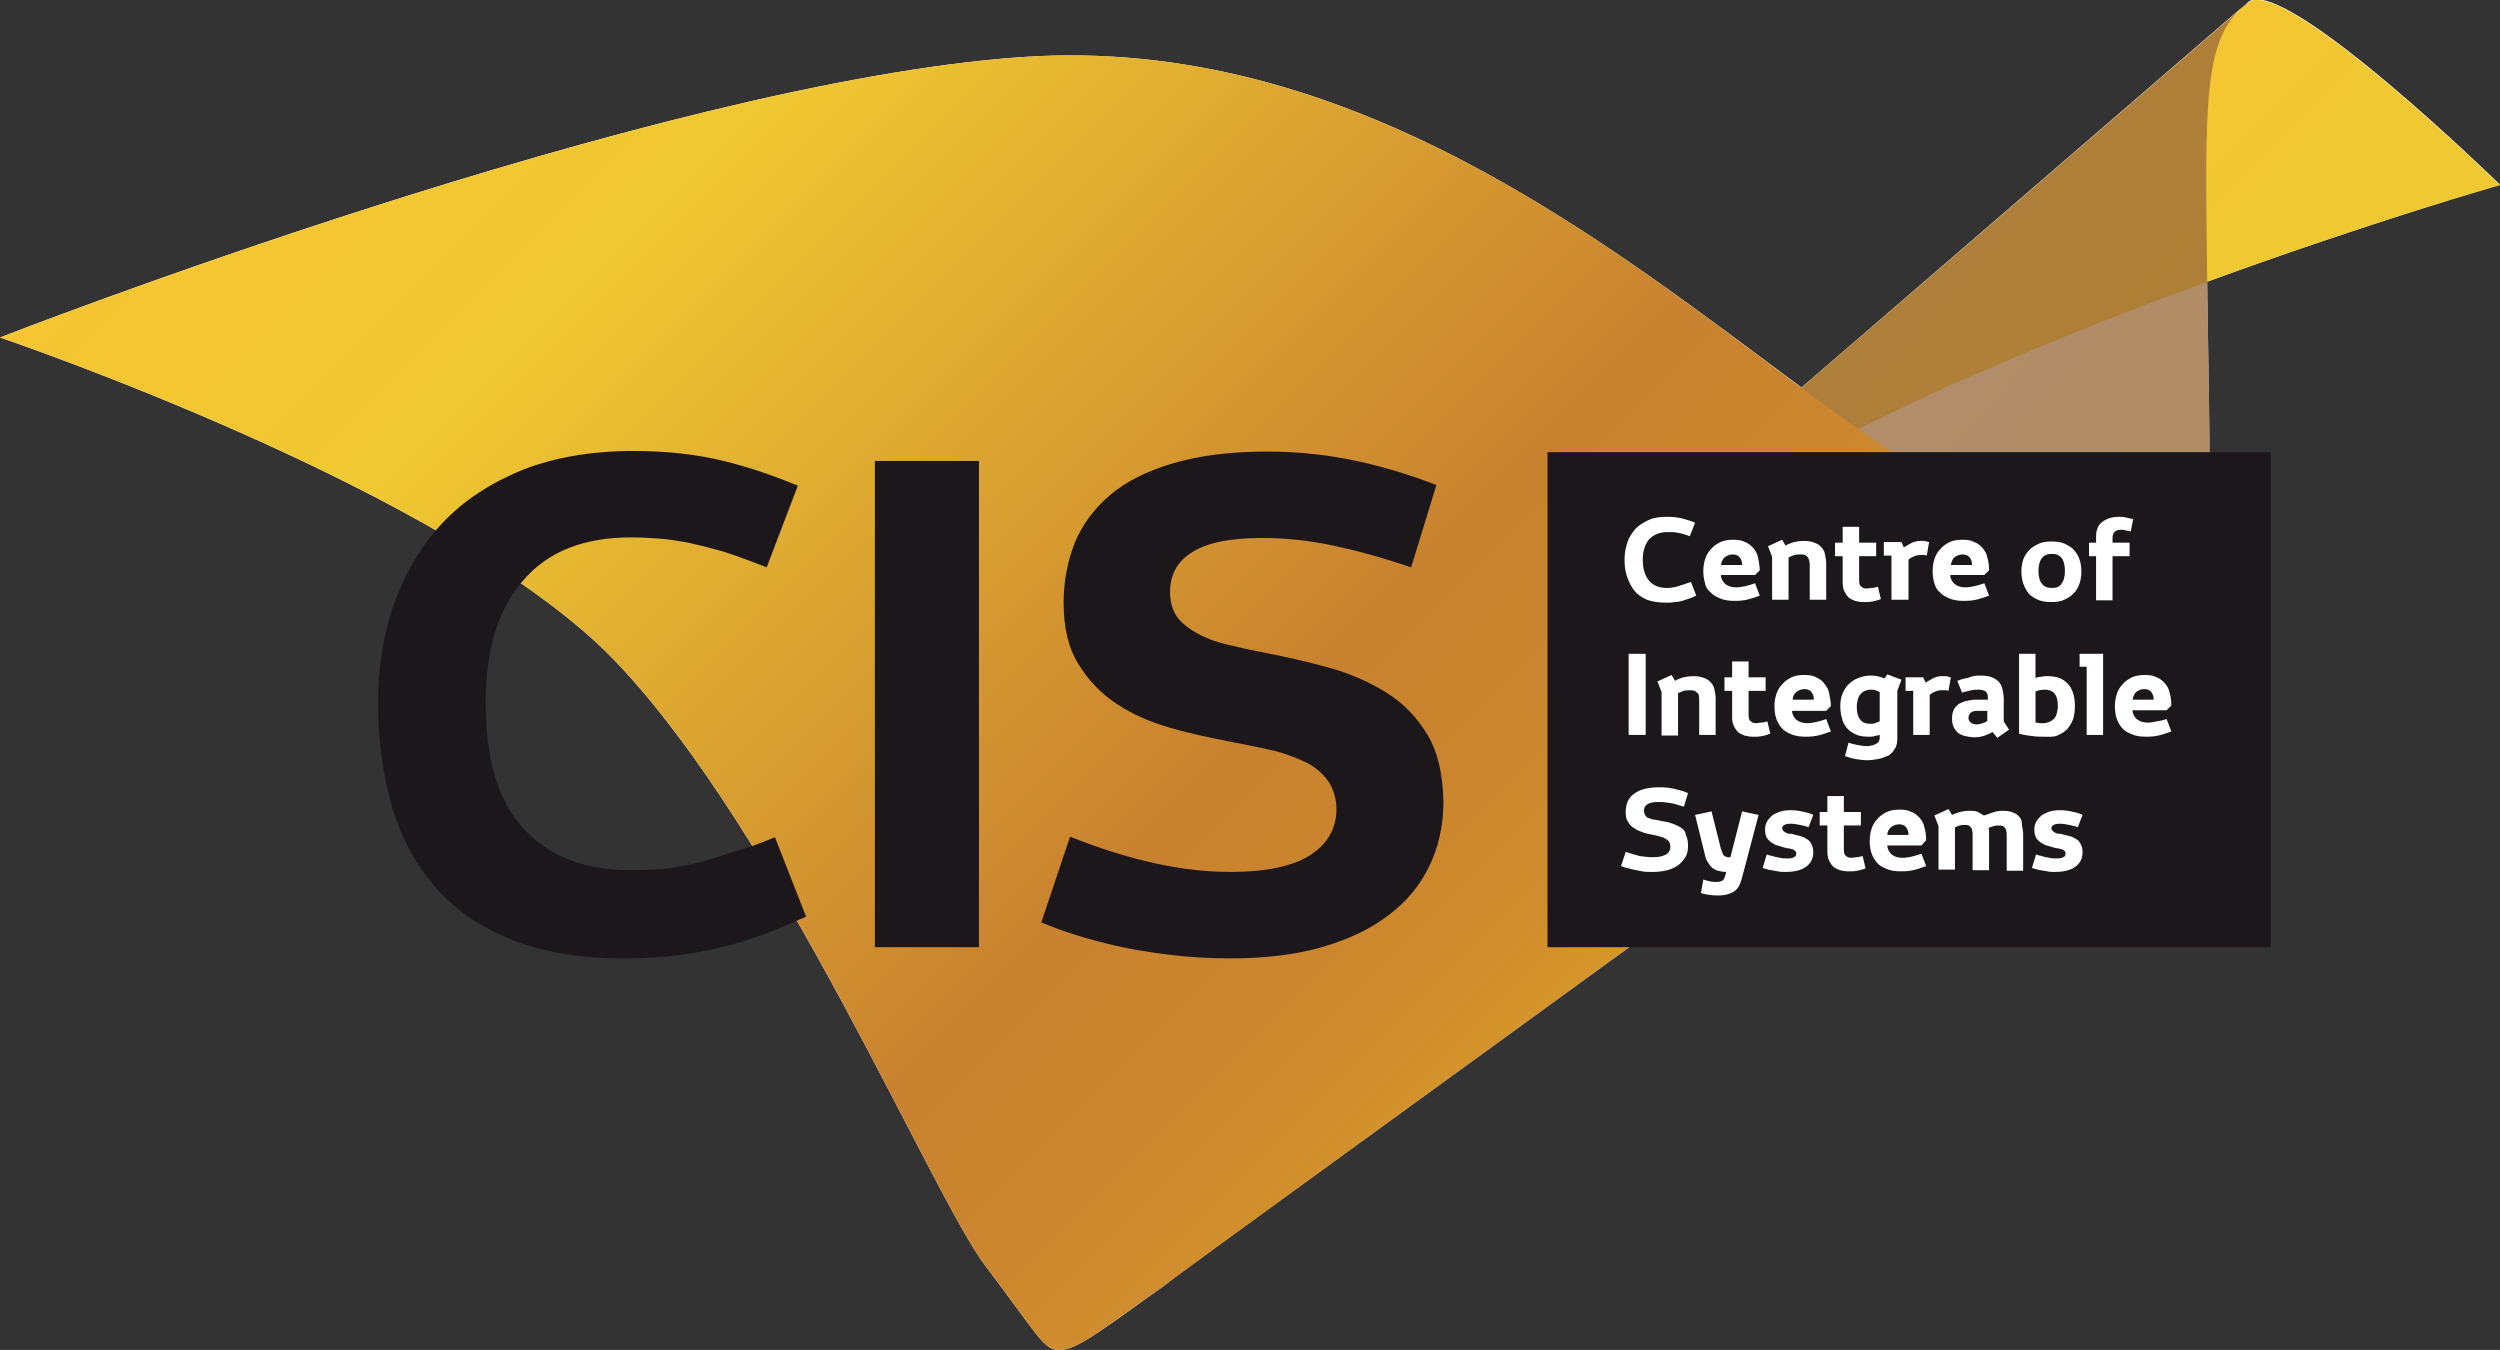 <?xml version="1.0" encoding="UTF-8"?> <!-- Generator: Adobe Illustrator 22.0.1, SVG Export Plug-In . SVG Version: 6.00 Build 0) --> <svg xmlns="http://www.w3.org/2000/svg" xmlns:xlink="http://www.w3.org/1999/xlink" id="Layer_1" x="0px" y="0px" viewBox="0 0 425.2 229.6" xml:space="preserve"><rect x="0" y="0" width="425.2" height="229.6" fill="#333333" stroke="none"/> <path fill="#FFFFFF" d="M375.4,47.9c0.4,30.9,1.1,40.7-1.6,42.1c-0.1,0-0.2,0.1-0.3,0.2c-4.8,3.4-55.2,41-84,61.9 c-20.2,14.7-50,36.3-70.4,51.1c-4.7,3.4-8.9,6.5-12.4,9c-3.6,2.7-6.5,4.7-8.2,6.1c-1.2,0.9-2.3,1.7-3.5,2.5 c-8.3,6-12.1,8.7-14.6,8.8c0,0,0,0,0,0c0,0,0,0,0,0c0,0-0.1,0-0.1,0c-2.8,0.1-3.6-2.3-12.7-14.3c-9.1-12-35.1-73.7-62.9-102.8 C76.9,83.4,0,57.4,0,57.4S111.2,14,173.9,9.7c55.7-3.8,99.9,32.1,132.5,56.2c29.2-25.2,66.3-57.2,74.4-64.2c0,0,0,0,0,0 c1.1-0.9,1.6-1.4,1.6-1.4c6.2-4.6,42.8,31.1,42.8,31.1S403.7,37.6,375.4,47.9z M380.8,1.8c1-0.9,1.6-1.4,1.6-1.4 C381.8,0.8,381.3,1.3,380.8,1.8z"></path> <g> <linearGradient id="SVGID_1_" gradientUnits="userSpaceOnUse" x1="325.475" y1="188.475" x2="370.325" y2="143.625" gradientTransform="matrix(1 0 0 -1 0 230)"> <stop offset="0" style="stop-color:#F5C532"></stop> <stop offset="0.597" style="stop-color:#F0C831"></stop> </linearGradient> <path fill="url(#SVGID_1_)" d="M382.4,0.4c6.2-4.6,42.8,31.1,42.8,31.1s-47.5,13.4-94.3,34.4C315.2,73,280.3,91,270.6,96.4 C283.2,86.2,382.4,0.4,382.4,0.4z"></path> <linearGradient id="SVGID_2_" gradientUnits="userSpaceOnUse" x1="264.282" y1="129.849" x2="321.722" y2="79.917" gradientTransform="matrix(1 0 0 -1 0 230)"> <stop offset="0" style="stop-color:#996A3F"></stop> <stop offset="1" style="stop-color:#9A6732"></stop> </linearGradient> <path opacity="0.76" fill="url(#SVGID_2_)" d="M373.8,90c2.7-1.4,2-11.2,1.6-42.3s-0.7-41.6,7-47.3 c0,0-94.4,81.4-110.8,95.5c-10.1,8.6-22.5,18.4-36.6,41.8s-28.2,76.4-54.6,91.9c-1.5-0.2,9.2-4.6,18.1-11.3 c10.7-8,61.3-44.5,91-66.2C319.2,130.5,371.9,91.2,373.8,90"></path> <linearGradient id="SVGID_3_" gradientUnits="userSpaceOnUse" x1="85.3" y1="257.9" x2="288.5" y2="54.7" gradientTransform="matrix(1 0 0 -1 0 230)"> <stop offset="0" style="stop-color:#F5C532"></stop> <stop offset="0.219" style="stop-color:#F0C831"></stop> <stop offset="0.451" style="stop-color:#DCA531"></stop> <stop offset="0.689" style="stop-color:#C9822F"></stop> <stop offset="0.79" style="stop-color:#CB852E"></stop> <stop offset="0.88" style="stop-color:#D08D2D"></stop> <stop offset="0.964" style="stop-color:#D99C29"></stop> <stop offset="0.992" style="stop-color:#DEA327"></stop> </linearGradient> <path fill="url(#SVGID_3_)" d="M373.8,90c-1.9,1.2-54.6,40.5-84.4,62.1s-80.1,58.3-91,66.2s-15.3,11.3-18.1,11.3 c-2.8,0.1-3.6-2.3-12.7-14.3c-9.1-12-35.1-73.7-62.9-102.8S0,57.4,0,57.4S111.2,14,173.9,9.7s110.8,41.7,144.2,64.7 C349.1,95.8,365.6,94.3,373.8,90z"></path> </g> <path fill="#1B171B" d="M131.8,142.4l5.3,13.5c-2.5,1.1-4.9,2.2-7.2,3c-2.3,0.9-4.7,1.6-7.2,2.2c-2.5,0.6-5.1,1.1-7.7,1.4 c-2.7,0.3-5.6,0.5-8.8,0.5c-7.7,0-14.1-1.1-19.5-3.3c-5.3-2.2-9.6-5.2-12.9-9.1c-3.3-3.9-5.7-8.4-7.2-13.7s-2.3-11-2.3-17.2 s0.9-11.9,2.8-17.2c1.9-5.2,4.6-9.8,8.2-13.6c3.6-3.8,8.2-6.8,13.6-9c5.4-2.1,11.7-3.2,18.8-3.2c5.8,0,10.9,0.6,15.4,1.7 s8.7,2.6,12.6,4.2l-5.3,13.9c-2.8-1.1-5.2-2-7.4-2.7c-2.1-0.6-4.1-1.1-5.9-1.5c-1.8-0.3-3.4-0.6-5-0.7c-1.5-0.1-3.1-0.2-4.8-0.2 c-8,0-14.1,2.4-18.3,7.3c-4.3,4.9-6.4,11.8-6.4,20.8c0,9.6,2.1,16.7,6.4,21.4s10.4,7.1,18.2,7.1c2.2,0,4.3-0.1,6.2-0.3 c1.9-0.2,3.7-0.6,5.5-1c1.8-0.5,3.7-1.1,5.7-1.8C126.8,144.4,129.1,143.5,131.8,142.4z M148.8,161.1h17.7V78.4h-17.7V161.1z M242.8,125c-1.8-3-4.1-5.4-7-7.2s-6.1-3.2-9.6-4.2c-3.6-1-7.1-1.8-10.7-2.5c-2.6-0.5-4.9-1-6.9-1.5c-2.1-0.5-3.8-1.2-5.2-2 s-2.5-1.7-3.3-2.8c-0.7-1.1-1.1-2.5-1.1-4.1c0-3,1.3-5.3,3.8-6.8c2.5-1.6,6.4-2.4,11.8-2.4c4,0,8,0.4,12.2,1.3s8.6,2.1,13.2,3.7 l4.3-14c-3.8-1.5-8.2-2.9-13.1-4c-5-1.1-10.2-1.7-15.7-1.7c-6.3,0-11.6,0.7-16,2s-8,3.1-10.7,5.4s-4.7,5-6,8.1 c-1.2,3.1-1.9,6.5-1.9,10.2c0,4.2,0.8,7.7,2.5,10.4c1.7,2.8,3.8,5,6.5,6.8s5.7,3.1,9.2,4.1c3.4,1,6.9,1.7,10.4,2.4 c2.7,0.5,5.1,1,7.3,1.5c2.2,0.6,4,1.3,5.6,2.1c1.5,0.8,2.7,1.9,3.6,3.2c0.8,1.3,1.3,2.8,1.3,4.6c0,3.3-1.5,5.9-4.4,7.8 c-2.9,1.9-7.5,2.9-13.6,2.9c-4.2,0-8.5-0.5-13-1.5s-9.3-2.5-14.3-4.5l-4.9,14.6c1.5,0.6,3.3,1.3,5.5,2s4.7,1.4,7.4,2s5.7,1.1,9,1.5 s6.7,0.6,10.2,0.6c5.9,0,11.1-0.6,15.6-1.9c4.5-1.3,8.3-3.1,11.3-5.4c3.1-2.3,5.4-5.1,7-8.4c1.6-3.3,2.4-7,2.4-11 C245.4,131.8,244.6,128,242.8,125z"></path> <rect x="263.2" y="76.9" fill="#1B171B" width="123" height="84.2"></rect> <path fill="#FFFFFF" d="M276.7,98c-0.3-0.9-0.4-1.8-0.4-2.9c0-1,0.2-2,0.5-2.9s0.8-1.6,1.4-2.3c0.6-0.6,1.4-1.1,2.3-1.5 s1.9-0.5,3.1-0.5c1,0,1.8,0.1,2.6,0.3c0.7,0.2,1.4,0.4,2.1,0.7l-0.9,2.3c-0.5-0.2-0.9-0.3-1.2-0.4c-0.4-0.1-0.7-0.2-1-0.2 c-0.3-0.1-0.6-0.1-0.8-0.1c-0.3,0-0.5,0-0.8,0c-1.3,0-2.3,0.4-3.1,1.2c-0.7,0.8-1.1,2-1.1,3.5c0,1.6,0.4,2.8,1.1,3.6 c0.7,0.8,1.7,1.2,3,1.2c0.4,0,0.7,0,1-0.1c0.3,0,0.6-0.1,0.9-0.2s0.6-0.2,1-0.3c0.3-0.1,0.7-0.3,1.2-0.4l0.9,2.3 c-0.4,0.2-0.8,0.4-1.2,0.5c-0.4,0.1-0.8,0.3-1.2,0.4c-0.4,0.1-0.8,0.2-1.3,0.2c-0.4,0.1-0.9,0.1-1.5,0.1c-1.3,0-2.4-0.2-3.2-0.5 c-0.9-0.4-1.6-0.9-2.1-1.5S277,98.9,276.7,98z M290,99.2c-0.2-0.6-0.3-1.3-0.3-2.1c0-0.7,0.1-1.3,0.3-2c0.2-0.6,0.5-1.2,1-1.7 c0.4-0.5,1-0.9,1.6-1.2c0.6-0.3,1.4-0.4,2.2-0.4c0.8,0,1.5,0.1,2,0.4c0.6,0.2,1,0.6,1.4,1c0.4,0.5,0.7,1,0.8,1.6s0.3,1.4,0.3,2.2 l-0.8,0.8h-5.8c0,0.6,0.3,1.1,0.7,1.5c0.5,0.4,1.1,0.6,1.9,0.6c0.5,0,1-0.1,1.5-0.2s1.1-0.3,1.7-0.5l0.8,2.1 c-0.5,0.2-1.1,0.4-1.8,0.6c-0.7,0.2-1.5,0.3-2.4,0.3c-1,0-1.8-0.1-2.5-0.4s-1.3-0.6-1.7-1.1C290.5,100.4,290.1,99.9,290,99.2z M292.7,96.1h3.6c0-0.7-0.2-1.1-0.5-1.4s-0.7-0.4-1.1-0.4c-0.5,0-1,0.2-1.4,0.5C293,95.1,292.8,95.5,292.7,96.1z M301.4,102h2.8 v-7.2c0.3-0.1,0.6-0.3,1-0.4c0.3-0.1,0.7-0.1,1.1-0.1c0.5,0,0.9,0.1,1.1,0.4c0.2,0.2,0.4,0.7,0.4,1.3v6h2.8v-6.2 c0-0.5-0.1-1-0.2-1.5s-0.3-0.9-0.6-1.2c-0.3-0.4-0.7-0.6-1.2-0.8c-0.5-0.2-1.1-0.3-1.8-0.3c-0.6,0-1.2,0.1-1.7,0.2 c-0.5,0.2-1,0.3-1.4,0.6l-0.6-1l-2.4,1.1l0.7,1.8L301.4,102L301.4,102z M313.4,99.1c0,0.6,0.1,1.1,0.3,1.5c0.2,0.4,0.4,0.7,0.7,1 c0.3,0.3,0.7,0.4,1.1,0.6c0.4,0.1,0.9,0.2,1.4,0.2c0.2,0,0.5,0,0.8,0s0.5-0.1,0.8-0.1c0.3-0.1,0.5-0.1,0.8-0.2 c0.2-0.1,0.4-0.1,0.6-0.2l-0.5-2.1c-0.4,0.1-0.8,0.2-1.1,0.2c-0.3,0-0.6,0.1-0.8,0.1c-0.4,0-0.7-0.1-0.9-0.3 c-0.3-0.2-0.4-0.5-0.4-1.1v-4.1h2.9v-2.3h-2.9v-2.7h-2.8v2.7h-1.3v2.3h1.3V99.1z M321.8,102h2.8v-6.8c0.2-0.2,0.5-0.4,0.8-0.5 c0.3-0.2,0.8-0.3,1.3-0.3c0.2,0,0.4,0,0.5,0s0.3,0,0.5,0.1l0.4-2.3c-0.3-0.1-0.5-0.1-0.8-0.2c-0.3,0-0.5,0-0.7,0 c-0.5,0-0.9,0.1-1.4,0.3c-0.4,0.2-0.9,0.5-1.4,0.8l-0.4-0.9h-3v2.3h1.3v7.5H321.8z M329,99.2c-0.2-0.6-0.3-1.3-0.3-2.1 c0-0.7,0.1-1.3,0.3-2c0.2-0.6,0.5-1.2,1-1.7c0.4-0.5,1-0.9,1.6-1.2c0.6-0.3,1.4-0.4,2.2-0.4c0.8,0,1.5,0.1,2,0.4 c0.6,0.2,1,0.6,1.4,1c0.4,0.5,0.7,1,0.8,1.6c0.2,0.6,0.3,1.4,0.3,2.2l-0.8,0.8h-5.8c0,0.6,0.3,1.1,0.7,1.5c0.5,0.4,1.1,0.6,1.9,0.6 c0.5,0,1-0.1,1.5-0.2s1.1-0.3,1.7-0.5l0.8,2.1c-0.5,0.2-1.1,0.4-1.8,0.6c-0.7,0.2-1.5,0.3-2.4,0.3c-1,0-1.8-0.1-2.5-0.4 s-1.3-0.6-1.7-1.1C329.5,100.4,329.2,99.9,329,99.2z M331.8,96.1h3.6c0-0.7-0.2-1.1-0.5-1.4s-0.7-0.4-1.1-0.4c-0.5,0-1,0.2-1.4,0.5 C332.1,95.1,331.9,95.5,331.8,96.1z M344.1,99.2c-0.2-0.6-0.3-1.3-0.3-2s0.1-1.4,0.3-2c0.2-0.6,0.6-1.2,1-1.6c0.4-0.5,1-0.8,1.6-1.1 s1.4-0.4,2.2-0.4c0.9,0,1.7,0.1,2.3,0.4c0.6,0.3,1.2,0.6,1.6,1.1s0.7,1,0.9,1.6c0.2,0.6,0.3,1.3,0.3,2s-0.1,1.4-0.3,2 c-0.2,0.6-0.5,1.2-1,1.7c-0.4,0.5-1,0.8-1.6,1.1s-1.4,0.4-2.2,0.4c-0.9,0-1.6-0.1-2.3-0.4c-0.6-0.3-1.2-0.6-1.6-1.1 S344.3,99.8,344.1,99.2z M346.7,97.1c0,1,0.2,1.7,0.6,2.2s0.9,0.7,1.7,0.7s1.3-0.2,1.6-0.7c0.4-0.5,0.6-1.2,0.6-2.2 c0-1.9-0.7-2.9-2.2-2.9c-0.7,0-1.3,0.2-1.7,0.7C346.9,95.4,346.7,96.2,346.7,97.1z M362.2,92.3h-2.9v-0.8c0-0.9,0.5-1.4,1.4-1.4 c0.3,0,0.5,0,0.8,0.1c0.2,0,0.5,0.1,0.9,0.2l0.4-2.1c-0.5-0.1-0.9-0.2-1.3-0.3c-0.4-0.1-0.7-0.1-1.1-0.1c-0.7,0-1.3,0.1-1.8,0.3 c-0.5,0.2-0.9,0.4-1.2,0.7s-0.6,0.6-0.7,1.1c-0.2,0.4-0.2,0.9-0.2,1.3v1h-1.2v2.3h1.2v7.5h2.8v-7.5h2.9L362.2,92.3L362.2,92.3z M277,125h2.9v-13.8H277V125z M289,119v6h2.8v-6.2c0-0.5-0.1-1-0.2-1.5s-0.3-0.9-0.6-1.2c-0.3-0.4-0.7-0.6-1.2-0.8 c-0.5-0.2-1.1-0.3-1.8-0.3c-0.6,0-1.2,0.1-1.7,0.2c-0.5,0.2-1,0.3-1.4,0.6l-0.6-1l-2.4,1.1l0.7,1.8v7.4h2.8v-7.2 c0.3-0.1,0.6-0.3,1-0.4c0.3-0.1,0.7-0.1,1.1-0.1c0.5,0,0.9,0.1,1.1,0.4C288.9,117.9,289,118.3,289,119z M301.1,124.8l-0.5-2.1 c-0.4,0.1-0.8,0.2-1.1,0.2c-0.3,0-0.6,0.1-0.8,0.1c-0.4,0-0.7-0.1-0.9-0.3c-0.3-0.2-0.4-0.5-0.4-1.1v-4.1h2.9v-2.3h-2.9v-2.7h-2.8 v2.7h-1.3v2.3h1.3v4.5c0,0.6,0.1,1.1,0.3,1.5c0.2,0.4,0.4,0.7,0.7,1c0.3,0.3,0.7,0.4,1.1,0.6c0.4,0.1,0.9,0.2,1.4,0.2 c0.2,0,0.5,0,0.8,0s0.5-0.1,0.8-0.1c0.3-0.1,0.5-0.1,0.8-0.2C300.7,124.9,300.9,124.8,301.1,124.8z M310.3,116.3 c0.4,0.5,0.7,1,0.8,1.6s0.3,1.4,0.3,2.2l-0.8,0.8h-5.8c0,0.6,0.3,1.1,0.7,1.5c0.5,0.4,1.1,0.6,1.9,0.6c0.5,0,1-0.1,1.5-0.2 s1.1-0.3,1.7-0.5l0.8,2.1c-0.5,0.2-1.1,0.4-1.8,0.6c-0.7,0.2-1.5,0.3-2.4,0.3c-1,0-1.8-0.1-2.5-0.4s-1.3-0.6-1.7-1.1 c-0.4-0.5-0.7-1-0.9-1.6c-0.2-0.6-0.3-1.3-0.3-2.1c0-0.7,0.1-1.3,0.3-2c0.2-0.6,0.5-1.2,1-1.7c0.4-0.5,1-0.9,1.6-1.2 c0.6-0.3,1.4-0.4,2.2-0.4c0.8,0,1.5,0.1,2,0.4C309.5,115.5,310,115.8,310.3,116.3z M308.5,119c0-0.6-0.2-1.1-0.5-1.4 s-0.7-0.4-1.1-0.4c-0.5,0-1,0.2-1.4,0.5c-0.4,0.4-0.6,0.8-0.6,1.3H308.5z M319.4,129.1c-0.6,0.1-1.2,0.2-1.8,0.2 c-0.7,0-1.4-0.1-2-0.2c-0.6-0.1-1.2-0.3-1.8-0.5l0.6-2.3c0.5,0.2,1,0.3,1.5,0.4s1,0.2,1.6,0.2c0.2,0,0.5,0,0.7-0.1 c0.3,0,0.5-0.1,0.7-0.2s0.4-0.2,0.6-0.4c0.1-0.2,0.2-0.4,0.2-0.7V125c-0.3,0.1-0.6,0.1-0.9,0.2s-0.6,0.1-0.9,0.1 c-0.9,0-1.7-0.1-2.3-0.4c-0.6-0.3-1.1-0.6-1.5-1.1s-0.7-1-0.8-1.6c-0.2-0.6-0.3-1.3-0.3-2.1c0-0.8,0.1-1.5,0.4-2.2 c0.3-0.6,0.6-1.2,1.1-1.6c0.4-0.4,1-0.8,1.6-1s1.2-0.4,1.9-0.4c0.4,0,0.8,0,1.3,0.1c0.4,0.1,0.8,0.2,1.2,0.4l0.5-0.7l2.4,0.9 l-0.7,1.9v8c0,0.7-0.1,1.4-0.4,1.8c-0.3,0.5-0.6,0.9-1.1,1.2C320.5,128.8,320,129,319.4,129.1z M319.7,122.7v-5 c-0.2-0.1-0.5-0.2-0.7-0.3c-0.3-0.1-0.6-0.1-0.9-0.1s-0.6,0.1-0.9,0.2s-0.5,0.3-0.7,0.5s-0.4,0.5-0.5,0.9s-0.2,0.8-0.2,1.3 c0,1,0.2,1.7,0.6,2.2s0.9,0.7,1.7,0.7c0.3,0,0.6,0,0.8-0.1C319.1,122.9,319.4,122.8,319.7,122.7z M330.4,117.4c0.2,0,0.4,0,0.5,0 s0.3,0,0.5,0.1l0.4-2.3c-0.3-0.1-0.5-0.1-0.8-0.2c-0.3,0-0.5,0-0.7,0c-0.5,0-0.9,0.1-1.4,0.3c-0.4,0.2-0.9,0.5-1.4,0.8l-0.4-0.9h-3 v2.3h1.3v7.5h2.8v-6.8c0.2-0.2,0.5-0.4,0.8-0.5C329.5,117.4,329.9,117.4,330.4,117.4z M336.8,114.9c0.8,0,1.5,0.1,2,0.3 c0.5,0.2,0.9,0.5,1.2,0.8c0.3,0.4,0.5,0.8,0.6,1.3s0.2,1,0.2,1.7v3.7l0.9,1.4l-2,1.4l-0.8-1c-0.3,0.2-0.8,0.4-1.3,0.6 c-0.6,0.2-1.2,0.3-1.8,0.3c-0.5,0-1-0.1-1.5-0.2s-0.9-0.3-1.2-0.5c-0.3-0.2-0.6-0.6-0.8-1c-0.2-0.4-0.3-0.9-0.3-1.5s0.1-1.1,0.3-1.5 c0.2-0.4,0.5-0.7,0.9-1c0.4-0.2,0.8-0.4,1.3-0.5s1-0.2,1.5-0.2h2.1v-0.3c0-0.5-0.1-0.9-0.4-1.1s-0.7-0.3-1.2-0.3 c-0.4,0-0.8,0-1.2,0.1c-0.4,0.1-1,0.2-1.6,0.4l-0.8-2c0.5-0.2,1.1-0.4,1.8-0.5C335.3,115,336,114.9,336.8,114.9z M338.1,120.9h-1.9 c-0.4,0-0.7,0.1-1,0.3c-0.2,0.2-0.4,0.5-0.4,0.8c0,0.4,0.1,0.7,0.4,0.9c0.2,0.2,0.6,0.3,1,0.3s0.7-0.1,1-0.2s0.6-0.2,0.8-0.4v-1.7 H338.1z M347.6,125.3c-0.5,0-1.2,0-1.9-0.1c-0.8-0.1-1.5-0.2-2.3-0.4v-13.6h2.8v4.1c0.3-0.1,0.6-0.2,1-0.2c0.4-0.1,0.7-0.1,1.1-0.1 c0.7,0,1.3,0.1,1.9,0.3c0.6,0.2,1,0.5,1.5,1c0.4,0.4,0.7,1,0.9,1.6c0.2,0.6,0.3,1.4,0.3,2.2c0,0.8-0.1,1.5-0.3,2.2 c-0.2,0.6-0.6,1.2-1,1.7c-0.5,0.5-1,0.8-1.7,1.1S348.4,125.3,347.6,125.3z M346.8,123c0.2,0,0.5,0,0.8,0s0.6-0.1,0.9-0.2 s0.5-0.3,0.8-0.5c0.2-0.2,0.4-0.5,0.5-0.9s0.2-0.8,0.2-1.3c0-1-0.2-1.7-0.6-2.2c-0.4-0.4-0.9-0.6-1.6-0.6c-0.6,0-1.1,0.1-1.6,0.3 v5.3C346.4,122.9,346.6,122.9,346.8,123z M353.8,113.4h1.1V125h2.8v-13.8h-4v2.2H353.8z M368.5,122.3l0.8,2.1 c-0.5,0.2-1.1,0.4-1.8,0.6c-0.7,0.2-1.5,0.3-2.4,0.3c-1,0-1.8-0.1-2.5-0.4s-1.3-0.6-1.7-1.1c-0.4-0.5-0.7-1-0.9-1.6 c-0.2-0.6-0.3-1.3-0.3-2.1c0-0.7,0.1-1.3,0.3-2c0.2-0.6,0.5-1.2,1-1.7c0.4-0.5,1-0.9,1.6-1.2c0.6-0.3,1.4-0.4,2.2-0.4 c0.8,0,1.5,0.1,2,0.4c0.6,0.2,1,0.6,1.4,1c0.4,0.5,0.7,1,0.8,1.6c0.2,0.6,0.3,1.4,0.3,2.2l-0.8,0.8h-5.8c0,0.6,0.3,1.1,0.7,1.5 c0.5,0.4,1.1,0.6,1.9,0.6c0.5,0,1-0.1,1.5-0.2C367.4,122.6,367.9,122.5,368.5,122.3z M362.7,119h3.6c0-0.6-0.2-1.1-0.5-1.4 s-0.7-0.4-1.1-0.4c-0.5,0-1,0.2-1.4,0.5C363,118,362.8,118.5,362.7,119z M285.8,140.7c-0.5-0.3-1-0.5-1.6-0.7s-1.2-0.3-1.8-0.4 c-0.4-0.1-0.8-0.2-1.2-0.2c-0.3-0.1-0.6-0.2-0.9-0.3s-0.4-0.3-0.5-0.5s-0.2-0.4-0.2-0.7c0-0.5,0.2-0.9,0.6-1.1 c0.4-0.3,1.1-0.4,2-0.4c0.7,0,1.3,0.1,2,0.2c0.7,0.1,1.4,0.4,2.2,0.6l0.7-2.3c-0.6-0.3-1.4-0.5-2.2-0.7c-0.8-0.2-1.7-0.3-2.6-0.3 c-1,0-1.9,0.1-2.7,0.3c-0.7,0.2-1.3,0.5-1.8,0.9s-0.8,0.8-1,1.3s-0.3,1.1-0.3,1.7c0,0.7,0.1,1.3,0.4,1.7c0.3,0.5,0.6,0.8,1.1,1.1 c0.4,0.3,1,0.5,1.5,0.7c0.6,0.2,1.2,0.3,1.7,0.4c0.5,0.1,0.9,0.2,1.2,0.3c0.4,0.1,0.7,0.2,0.9,0.4c0.3,0.1,0.5,0.3,0.6,0.5 s0.2,0.5,0.2,0.8c0,0.5-0.2,1-0.7,1.3s-1.2,0.5-2.3,0.5c-0.7,0-1.4-0.1-2.2-0.2c-0.7-0.2-1.5-0.4-2.4-0.7l-0.8,2.4 c0.2,0.1,0.6,0.2,0.9,0.3c0.4,0.1,0.8,0.2,1.2,0.3c0.5,0.1,1,0.2,1.5,0.3s1.1,0.1,1.7,0.1c1,0,1.8-0.1,2.6-0.3 c0.7-0.2,1.4-0.5,1.9-0.9s0.9-0.9,1.2-1.4c0.3-0.5,0.4-1.2,0.4-1.8c0-0.8-0.1-1.4-0.4-1.9C286.7,141.4,286.3,141,285.8,140.7z M294.3,145.8H294c-0.3,0-0.6-0.1-0.8-0.3c-0.2-0.2-0.3-0.6-0.5-1.1l-1.6-6.4l-2.8,0.6l1.7,6.9c0.1,0.5,0.3,0.9,0.5,1.2 s0.4,0.6,0.7,0.9c0.3,0.2,0.6,0.4,1,0.5s0.9,0.2,1.4,0.2l-0.2,0.7c-0.1,0.4-0.3,0.7-0.5,0.8s-0.5,0.2-0.9,0.2s-0.8,0-1.2-0.1 c-0.4-0.1-0.8-0.2-1.1-0.3l-0.4,2.3c0.5,0.1,1,0.3,1.5,0.3c0.5,0.1,1,0.1,1.5,0.1c1,0,1.8-0.2,2.5-0.6c0.7-0.4,1.1-1.1,1.4-2.1 l2.9-11l-2.8-0.6L294.3,145.8z M307.3,142.7c-0.3-0.2-0.7-0.4-1.1-0.5s-0.8-0.2-1.2-0.3c-0.2-0.1-0.5-0.1-0.7-0.1s-0.4-0.1-0.6-0.2 c-0.2-0.1-0.3-0.2-0.4-0.3s-0.2-0.3-0.2-0.4c0-0.5,0.5-0.8,1.5-0.8c0.5,0,1,0.1,1.5,0.2c0.5,0.1,1,0.2,1.5,0.4l0.8-2.1 c-0.4-0.2-0.9-0.4-1.6-0.5c-0.7-0.2-1.4-0.3-2.3-0.3c-0.7,0-1.4,0.1-1.9,0.3s-1,0.4-1.3,0.7s-0.6,0.6-0.8,1 c-0.2,0.4-0.3,0.8-0.3,1.3c0,0.6,0.1,1,0.3,1.4c0.2,0.3,0.5,0.6,0.8,0.8s0.6,0.4,1,0.5s0.7,0.2,1,0.3c0.4,0.1,0.7,0.2,1,0.2 c0.3,0.1,0.5,0.1,0.7,0.2c0.2,0.1,0.3,0.2,0.4,0.3s0.1,0.2,0.1,0.4c0,0.3-0.1,0.5-0.4,0.6c-0.3,0.2-0.7,0.2-1.2,0.2 c-0.3,0-0.7,0-1.1-0.1s-0.7-0.1-1-0.2c-0.3-0.1-0.6-0.2-0.8-0.2c-0.2-0.1-0.4-0.1-0.5-0.2l-0.7,2.3c0.1,0.1,0.3,0.1,0.6,0.2 c0.3,0.1,0.6,0.2,0.9,0.2c0.3,0.1,0.7,0.1,1.1,0.2c0.4,0.1,0.8,0.1,1.3,0.1c1.5,0,2.7-0.3,3.5-0.9c0.8-0.6,1.2-1.4,1.2-2.4 c0-0.6-0.1-1-0.3-1.4S307.7,142.9,307.3,142.7z M315.7,145.8c-0.3,0-0.6,0.1-0.8,0.1c-0.4,0-0.7-0.1-0.9-0.3 c-0.3-0.2-0.4-0.5-0.4-1.1v-4.1h2.9v-2.3h-2.9v-2.7h-2.8v2.7h-1.3v2.3h1.3v4.5c0,0.6,0.1,1.1,0.3,1.5c0.2,0.4,0.4,0.7,0.7,1 c0.3,0.3,0.7,0.4,1.1,0.6c0.4,0.1,0.9,0.2,1.4,0.2c0.2,0,0.5,0,0.8,0s0.5-0.1,0.8-0.1c0.3-0.1,0.5-0.1,0.8-0.2 c0.2-0.1,0.4-0.1,0.6-0.2l-0.5-2.1C316.3,145.7,316,145.8,315.7,145.8z M326.8,143.8H321c0,0.6,0.3,1.1,0.7,1.5 c0.5,0.4,1.1,0.6,1.9,0.6c0.5,0,1-0.1,1.5-0.2c0.5-0.1,1.1-0.3,1.7-0.5l0.8,2.1c-0.5,0.2-1.1,0.4-1.8,0.6c-0.7,0.2-1.5,0.3-2.4,0.3 c-1,0-1.8-0.1-2.5-0.4c-0.7-0.3-1.3-0.6-1.7-1.1c-0.4-0.5-0.7-1-0.9-1.6c-0.2-0.6-0.3-1.3-0.3-2.1c0-0.7,0.1-1.3,0.3-2 c0.2-0.6,0.5-1.2,1-1.7c0.4-0.5,1-0.9,1.6-1.2s1.4-0.4,2.2-0.4c0.8,0,1.5,0.1,2,0.4c0.6,0.2,1,0.6,1.4,1c0.4,0.5,0.7,1,0.8,1.6 c0.2,0.6,0.3,1.4,0.3,2.2L326.8,143.8z M324.6,142c0-0.6-0.2-1.1-0.5-1.4s-0.7-0.4-1.1-0.4c-0.5,0-1,0.2-1.4,0.5 c-0.4,0.4-0.6,0.8-0.6,1.3L324.6,142L324.6,142z M343.5,139c-0.3-0.4-0.6-0.6-1.1-0.8s-1-0.3-1.8-0.3c-0.6,0-1.2,0.1-1.7,0.3 c-0.6,0.2-1.1,0.4-1.5,0.5c-0.3-0.2-0.6-0.4-1-0.6s-0.9-0.2-1.5-0.2s-1.1,0.1-1.6,0.2c-0.5,0.2-0.9,0.3-1.3,0.5l-0.6-1l-2.4,1.1 l0.7,1.8v7.4h2.8v-7.2c0.3-0.1,0.5-0.2,0.8-0.3s0.6-0.1,0.9-0.1c0.5,0,0.8,0.1,1,0.4c0.2,0.2,0.3,0.7,0.3,1.3v6h2.8v-6 c0-0.2,0-0.4,0-0.6s0-0.4-0.1-0.6c0.3-0.1,0.6-0.2,0.9-0.3s0.6-0.1,0.9-0.1c0.5,0,0.8,0.1,1,0.4c0.2,0.2,0.3,0.7,0.3,1.3v6h2.8v-6.2 c0-0.5-0.1-1-0.2-1.5C343.9,139.7,343.8,139.3,343.5,139z M353.1,142.7c-0.3-0.2-0.7-0.4-1.1-0.5s-0.8-0.2-1.2-0.3 c-0.2-0.1-0.5-0.1-0.7-0.1s-0.4-0.1-0.6-0.2c-0.2-0.1-0.3-0.2-0.4-0.3s-0.2-0.3-0.2-0.4c0-0.5,0.5-0.8,1.5-0.8c0.5,0,1,0.1,1.5,0.2 c0.5,0.1,1,0.2,1.5,0.4l0.8-2.1c-0.4-0.2-0.9-0.4-1.6-0.5c-0.7-0.2-1.4-0.3-2.3-0.3c-0.7,0-1.4,0.1-1.9,0.3s-1,0.4-1.3,0.7 s-0.6,0.6-0.8,1c-0.2,0.4-0.3,0.8-0.3,1.3c0,0.6,0.1,1,0.3,1.4c0.2,0.3,0.5,0.6,0.8,0.8s0.6,0.4,1,0.5s0.7,0.2,1,0.3 c0.4,0.1,0.7,0.2,1,0.2c0.3,0.1,0.5,0.1,0.7,0.2c0.2,0.1,0.3,0.2,0.4,0.3s0.1,0.2,0.1,0.4c0,0.3-0.1,0.5-0.4,0.6 c-0.3,0.2-0.7,0.2-1.2,0.2c-0.3,0-0.7,0-1.1-0.1s-0.7-0.1-1-0.2c-0.3-0.1-0.6-0.2-0.8-0.2c-0.2-0.1-0.4-0.1-0.5-0.2l-0.7,2.3 c0.1,0.1,0.3,0.1,0.6,0.2c0.3,0.1,0.6,0.2,0.9,0.2c0.3,0.1,0.7,0.1,1.1,0.2c0.4,0.1,0.8,0.1,1.3,0.1c1.5,0,2.7-0.3,3.5-0.9 c0.8-0.6,1.2-1.4,1.2-2.4c0-0.6-0.1-1-0.3-1.4S353.5,142.9,353.1,142.7z"></path> </svg> 